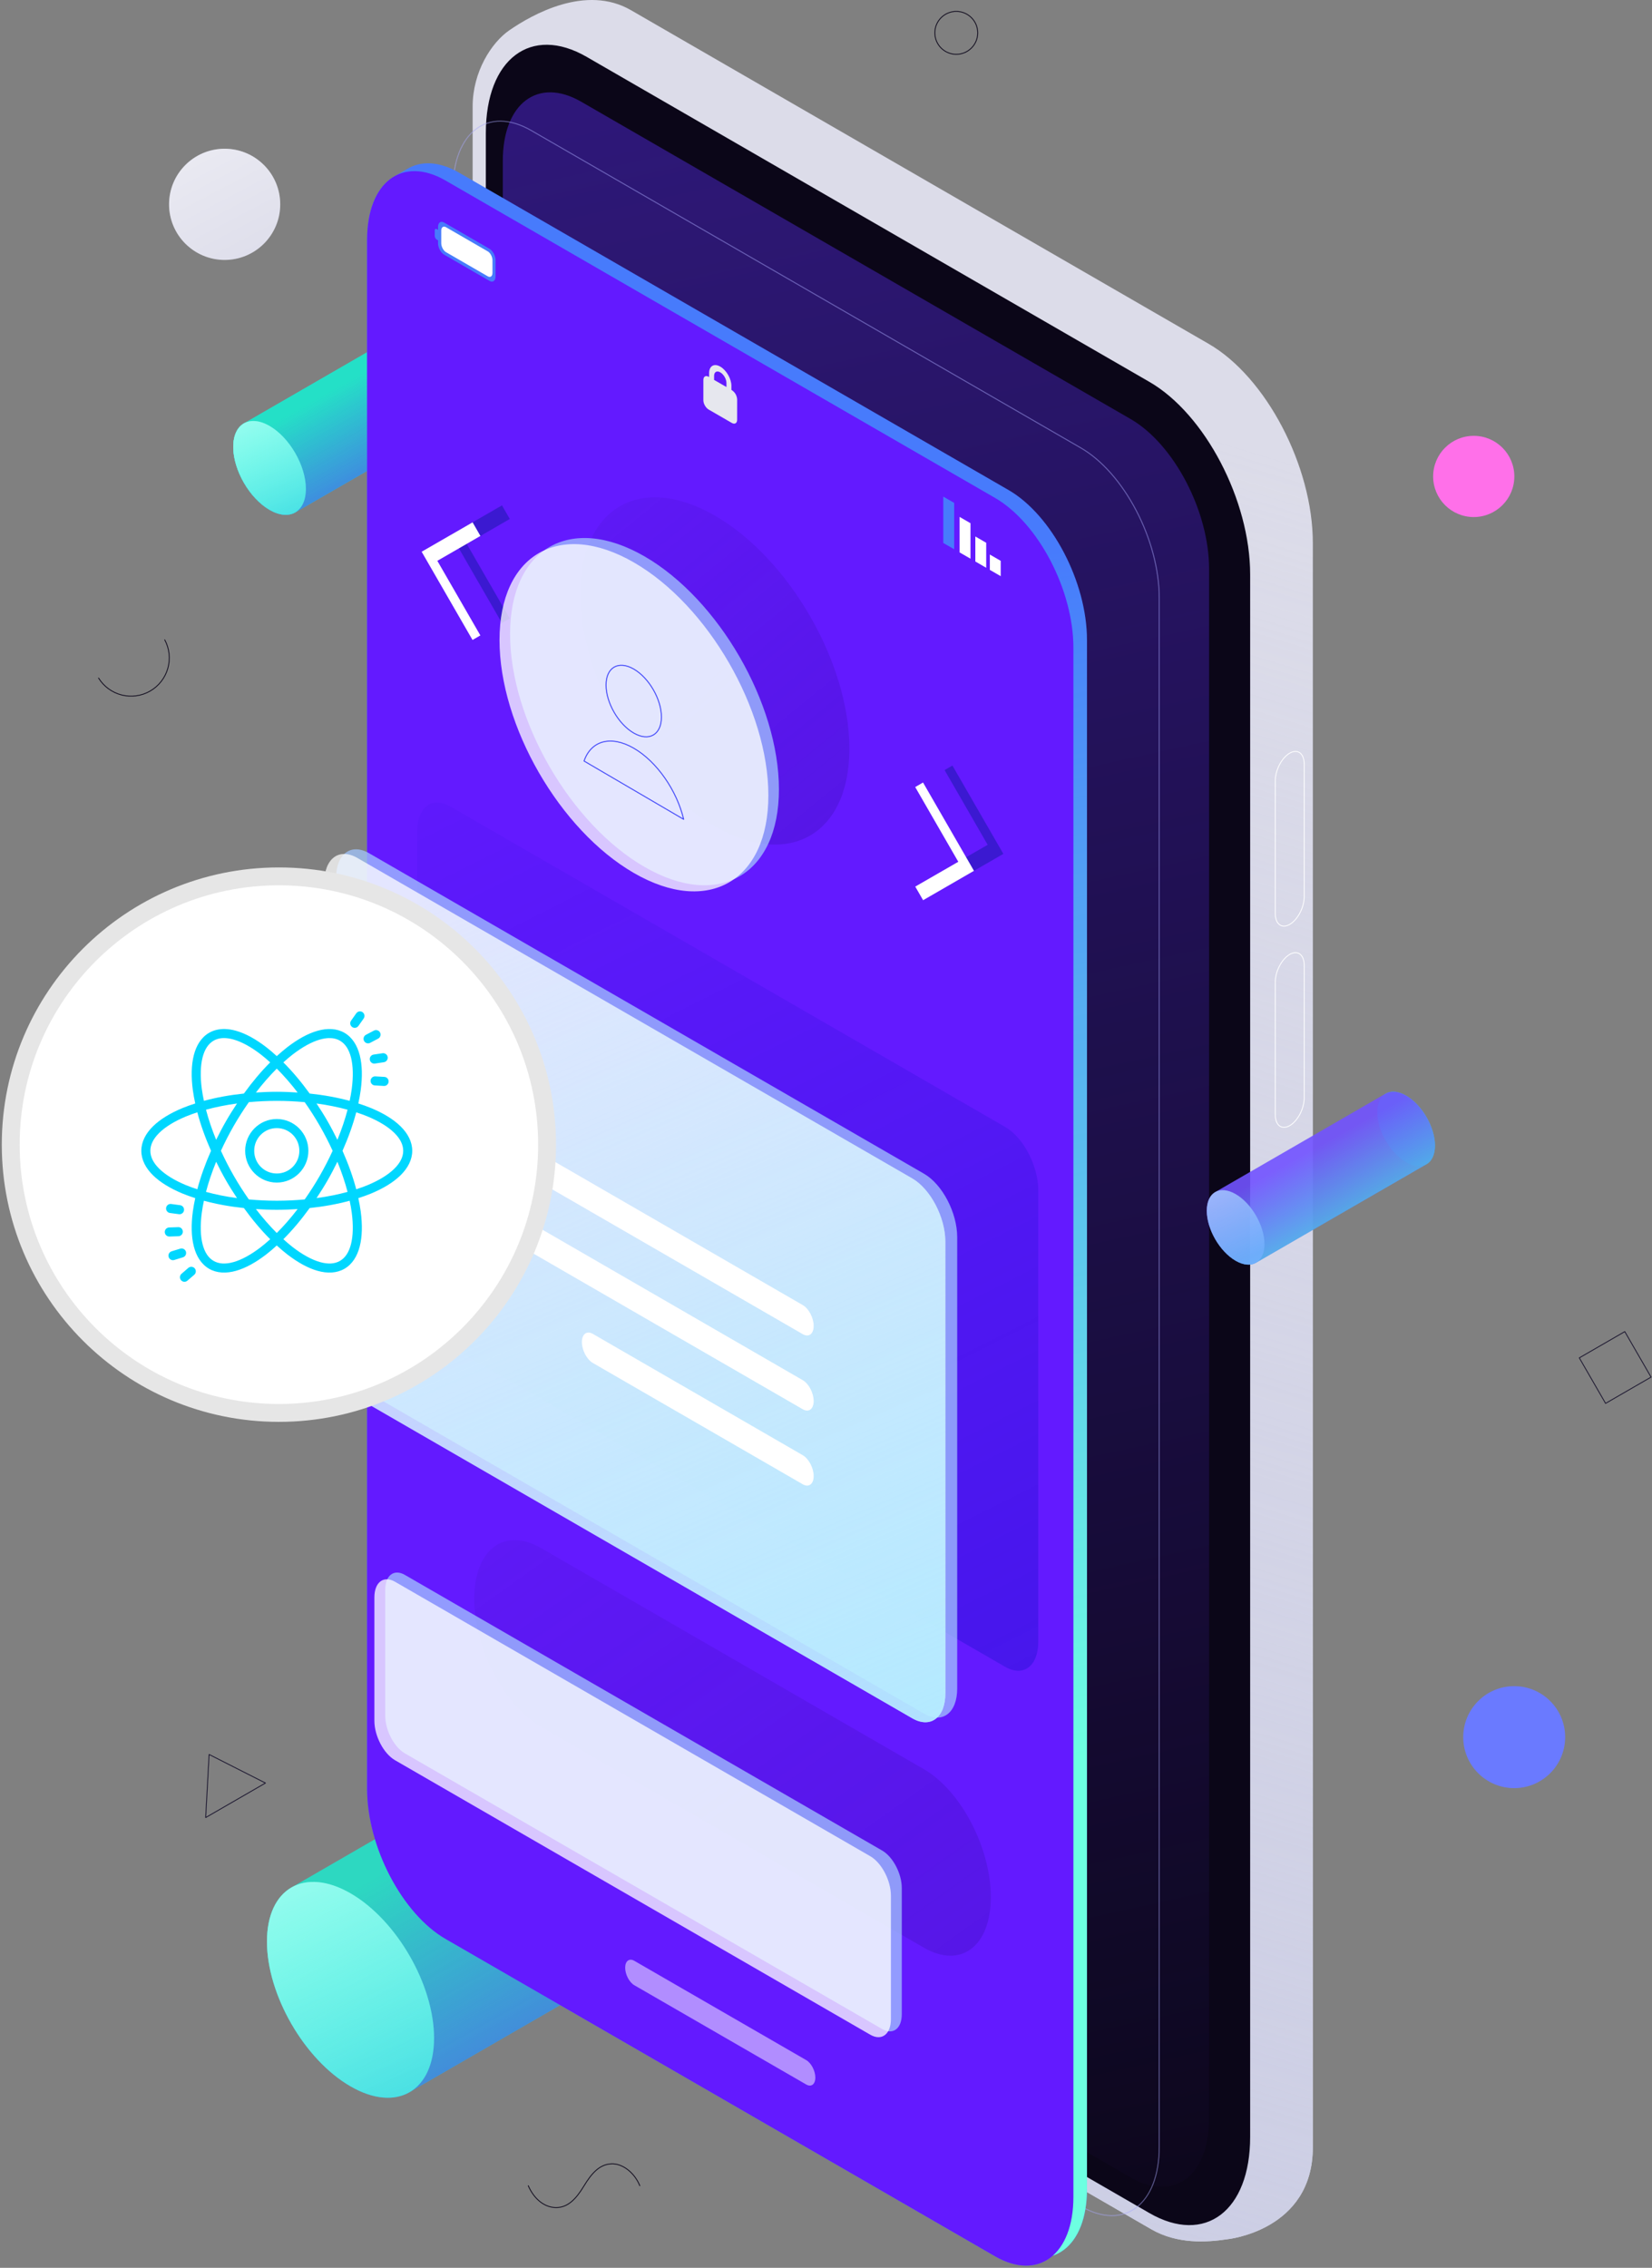 <svg width="462" height="634" viewBox="0 0 462 634" fill="none" xmlns="http://www.w3.org/2000/svg">
<rect x="0" y="0" width="462" height="634" fill="#808080" stroke="none"/>
<path fill-rule="evenodd" clip-rule="evenodd" d="M215.974 461.164C203.079 453.718 192.605 459.764 192.605 474.656C192.605 489.547 203.079 507.684 215.974 515.13C228.87 522.575 239.343 516.53 239.343 501.638C239.343 486.747 228.87 468.61 215.974 461.164Z" fill="#24E1C8" fill-opacity="0.899"/>
<path fill-rule="evenodd" clip-rule="evenodd" d="M232.259 516.894C236.628 514.511 239.343 509.221 239.343 501.638C239.343 486.747 228.87 468.61 215.974 461.164C209.388 457.361 203.43 457.078 199.181 459.696L81.21 527.84L81.213 527.843C77.153 530.356 74.656 535.52 74.656 542.793C74.656 557.684 85.126 575.822 98.025 583.267C104.331 586.91 110.058 587.324 114.264 585.055L114.268 585.051C114.454 584.951 114.637 584.846 114.818 584.736L232.262 516.897L232.259 516.894Z" fill="#24E1C8" fill-opacity="0.899"/>
<path fill-rule="evenodd" clip-rule="evenodd" d="M232.259 516.894C236.628 514.511 239.343 509.221 239.343 501.638C239.343 486.747 228.87 468.61 215.974 461.164C209.388 457.361 203.43 457.078 199.181 459.696L81.21 527.84L81.213 527.843C77.153 530.356 74.656 535.52 74.656 542.793C74.656 557.684 85.126 575.822 98.025 583.267C104.331 586.91 110.058 587.324 114.264 585.055L114.268 585.051C114.454 584.951 114.637 584.846 114.818 584.736L232.262 516.897L232.259 516.894Z" fill="url(#paint0_linear)"/>
<path fill-rule="evenodd" clip-rule="evenodd" d="M98.025 529.302C85.126 521.856 74.656 527.902 74.656 542.793C74.656 557.684 85.126 575.822 98.025 583.267C110.921 590.713 121.391 584.667 121.391 569.776C121.391 554.884 110.921 536.747 98.025 529.302Z" fill="#4FFCE7" fill-opacity="0.75"/>
<path fill-rule="evenodd" clip-rule="evenodd" d="M98.025 529.302C85.126 521.856 74.656 527.902 74.656 542.793C74.656 557.684 85.126 575.822 98.025 583.267C110.921 590.713 121.391 584.667 121.391 569.776C121.391 554.884 110.921 536.747 98.025 529.302Z" fill="url(#paint1_linear)"/>
<path fill-rule="evenodd" clip-rule="evenodd" d="M182.194 57.401C176.591 54.165 172.04 56.792 172.04 63.265C172.04 69.737 176.591 77.622 182.194 80.858C187.8 84.094 192.352 81.467 192.352 74.995C192.352 68.519 187.8 60.637 182.194 57.401Z" fill="#24E1C8" fill-opacity="0.899"/>
<path fill-rule="evenodd" clip-rule="evenodd" d="M189.272 81.623C191.173 80.588 192.352 78.289 192.352 74.995C192.352 68.519 187.8 60.637 182.194 57.401C179.332 55.747 176.744 55.627 174.898 56.763L68.08 118.448L68.084 118.451C66.319 119.542 65.232 121.785 65.232 124.946C65.232 131.418 69.783 139.304 75.389 142.54C78.13 144.122 80.621 144.301 82.447 143.315C82.529 143.272 82.61 143.223 82.688 143.178L189.275 81.623H189.272Z" fill="#24E1C8" fill-opacity="0.899"/>
<path fill-rule="evenodd" clip-rule="evenodd" d="M189.272 81.623C191.173 80.588 192.352 78.289 192.352 74.995C192.352 68.519 187.8 60.637 182.194 57.401C179.332 55.747 176.744 55.627 174.898 56.763L68.08 118.448L68.084 118.451C66.319 119.542 65.232 121.785 65.232 124.946C65.232 131.418 69.783 139.304 75.389 142.54C78.13 144.122 80.621 144.301 82.447 143.315C82.529 143.272 82.61 143.223 82.688 143.178L189.275 81.623H189.272Z" fill="url(#paint2_linear)"/>
<path fill-rule="evenodd" clip-rule="evenodd" d="M75.389 119.083C69.783 115.847 65.231 118.474 65.231 124.946C65.231 131.418 69.783 139.304 75.389 142.54C80.995 145.776 85.546 143.149 85.546 136.676C85.546 130.201 80.995 122.319 75.389 119.083Z" fill="#4FFCE7" fill-opacity="0.75"/>
<path fill-rule="evenodd" clip-rule="evenodd" d="M75.389 119.083C69.783 115.847 65.231 118.474 65.231 124.946C65.231 131.418 69.783 139.304 75.389 142.54C80.995 145.776 85.546 143.149 85.546 136.676C85.546 130.201 80.995 122.319 75.389 119.083Z" fill="url(#paint3_linear)"/>
<path fill-rule="evenodd" clip-rule="evenodd" d="M182.194 57.401C176.591 54.165 172.04 56.792 172.04 63.265C172.04 69.737 176.591 77.622 182.194 80.858C187.8 84.094 192.352 81.467 192.352 74.995C192.352 68.519 187.8 60.637 182.194 57.401Z" fill="#24E1C8" fill-opacity="0.899"/>
<path fill-rule="evenodd" clip-rule="evenodd" d="M189.272 81.623C191.173 80.588 192.352 78.289 192.352 74.995C192.352 68.519 187.8 60.637 182.194 57.401C179.332 55.747 176.744 55.627 174.898 56.763L68.08 118.448L68.084 118.451C66.319 119.542 65.232 121.785 65.232 124.946C65.232 131.418 69.783 139.304 75.389 142.54C78.13 144.122 80.621 144.301 82.447 143.315C82.529 143.272 82.61 143.223 82.688 143.178L189.275 81.623H189.272Z" fill="#24E1C8" fill-opacity="0.899"/>
<path fill-rule="evenodd" clip-rule="evenodd" d="M189.272 81.623C191.173 80.588 192.352 78.289 192.352 74.995C192.352 68.519 187.8 60.637 182.194 57.401C179.332 55.747 176.744 55.627 174.898 56.763L68.08 118.448L68.084 118.451C66.319 119.542 65.232 121.785 65.232 124.946C65.232 131.418 69.783 139.304 75.389 142.54C78.13 144.122 80.621 144.301 82.447 143.315C82.529 143.272 82.61 143.223 82.688 143.178L189.275 81.623H189.272Z" fill="url(#paint4_linear)"/>
<path fill-rule="evenodd" clip-rule="evenodd" d="M75.389 119.083C69.783 115.847 65.231 118.474 65.231 124.946C65.231 131.419 69.783 139.304 75.389 142.54C80.995 145.776 85.546 143.149 85.546 136.677C85.546 130.201 80.995 122.319 75.389 119.083Z" fill="#4FFCE7" fill-opacity="0.75"/>
<path fill-rule="evenodd" clip-rule="evenodd" d="M75.389 119.083C69.783 115.847 65.231 118.474 65.231 124.946C65.231 131.419 69.783 139.304 75.389 142.54C80.995 145.776 85.546 143.149 85.546 136.677C85.546 130.201 80.995 122.319 75.389 119.083Z" fill="url(#paint5_linear)"/>
<path d="M62.692 385.766C59.15 385.766 56.279 382.894 56.279 379.352C56.279 375.809 59.15 372.938 62.692 372.938C66.235 372.938 69.106 375.809 69.106 379.352C69.106 382.894 66.235 385.766 62.692 385.766Z" fill="#FFCE2D"/>
<path d="M412.148 144.548C405.878 144.548 400.795 139.466 400.795 133.196C400.795 126.926 405.878 121.843 412.148 121.843C418.417 121.843 423.5 126.926 423.5 133.196C423.5 139.466 418.417 144.548 412.148 144.548Z" fill="#FF70E9"/>
<path d="M423.461 499.893C415.589 499.893 409.208 493.512 409.208 485.64C409.208 477.768 415.589 471.387 423.461 471.387C431.333 471.387 437.714 477.768 437.714 485.64C437.714 493.512 431.333 499.893 423.461 499.893Z" fill="#6A7AFF"/>
<path fill-rule="evenodd" clip-rule="evenodd" d="M454.389 372.265L461.737 384.988L449.014 392.333L441.669 379.61L454.389 372.265ZM58.482 490.485L57.519 508.124L74.24 498.471L58.482 490.485Z" stroke="#17122C" stroke-width="0.23" stroke-miterlimit="1.5" stroke-linecap="round" stroke-linejoin="round"/>
<path d="M178.928 611.045C177.463 607.418 174.064 604.719 170.861 604.931C167.657 605.142 165.499 607.486 163.275 611.165C161.097 614.766 158.805 617.156 155.53 617.156C152.219 617.156 149.321 614.704 147.733 611.045" stroke="#0C071A" stroke-width="0.23" stroke-miterlimit="1.5" stroke-linecap="round" stroke-linejoin="round"/>
<path d="M267.433 15.182C264.121 15.182 261.436 12.497 261.436 9.185C261.436 5.873 264.121 3.188 267.433 3.188C270.745 3.188 273.43 5.873 273.43 9.185C273.43 12.497 270.745 15.182 267.433 15.182Z" stroke="#0C071A" stroke-width="0.23" stroke-miterlimit="1.5" stroke-linecap="round" stroke-linejoin="round"/>
<path d="M46.071 178.87C47.385 181.318 47.695 184.181 46.935 186.853C46.175 189.525 44.404 191.797 41.998 193.186C39.592 194.576 36.74 194.974 34.045 194.297C31.351 193.619 29.026 191.92 27.563 189.558" stroke="#0C071A" stroke-width="0.23" stroke-miterlimit="1.5" stroke-linecap="round" stroke-linejoin="round"/>
<path fill-rule="evenodd" clip-rule="evenodd" d="M343.225 626.011C343.225 626.011 367.148 623.638 367.148 600.308V151.815C367.148 130.361 354.086 105.399 337.993 96.111L176.451 2.843C163.855 -4.43 148.859 4.028 142.43 8.472C137.435 11.92 132.181 20.092 132.181 29.777V475.593C132.181 497.045 143.849 520.381 159.938 529.67L321.963 623.218C329.252 627.424 337.43 626.883 343.225 626.011Z" fill="#DCDCE9"/>
<path fill-rule="evenodd" clip-rule="evenodd" d="M343.225 626.011C343.225 626.011 367.148 623.638 367.148 600.308V151.815C367.148 130.361 354.086 105.399 337.993 96.111L176.451 2.843C163.855 -4.43 148.859 4.028 142.43 8.472C137.435 11.92 132.181 20.092 132.181 29.777V475.593C132.181 497.045 143.849 520.381 159.938 529.67L321.963 623.218C329.252 627.424 337.43 626.883 343.225 626.011Z" fill="url(#paint6_linear)"/>
<path fill-rule="evenodd" clip-rule="evenodd" d="M349.619 160.599C349.619 139.864 336.99 115.736 321.438 106.757L164.05 15.889C148.498 6.909 135.869 16.455 135.869 37.194V473.975C135.869 494.714 148.498 518.841 164.05 527.82L321.438 618.689C336.99 627.668 349.619 618.122 349.619 597.384V160.599Z" fill="#0B0618"/>
<path fill-rule="evenodd" clip-rule="evenodd" d="M316.2 117.152L162.55 28.445C150.442 21.452 140.613 28.885 140.613 45.03V478.1C140.613 494.245 150.442 513.026 162.55 520.016L316.2 608.726C328.308 615.716 338.137 608.287 338.137 592.142V159.072C338.137 142.927 328.308 124.145 316.2 117.152Z" fill="url(#paint7_linear)"/>
<path fill-rule="evenodd" clip-rule="evenodd" d="M302.249 125.207L148.602 36.497C136.491 29.507 126.662 36.939 126.662 53.084V486.154C126.662 502.296 136.491 521.081 148.602 528.071L302.249 616.781C314.357 623.771 324.189 616.338 324.189 600.193V167.126C324.189 150.982 314.357 132.197 302.249 125.207Z" stroke="#A8A8FA" stroke-opacity="0.5" stroke-width="0.28" stroke-miterlimit="1.5" stroke-linecap="round" stroke-linejoin="round"/>
<path fill-rule="evenodd" clip-rule="evenodd" d="M282.048 136.992L128.398 48.282C122.743 45.017 117.586 44.899 113.695 47.344C113.188 47.66 109.883 49.457 108.854 50.278C105.022 53.332 102.665 59.149 102.665 67.061V500.128C102.665 516.272 112.494 535.058 124.602 542.047L278.252 630.757C284.643 634.446 290.396 634.117 294.407 630.614C300.189 628.684 303.985 622.013 303.985 611.979V178.909C303.985 162.764 294.156 143.982 282.048 136.992Z" fill="#477BFC"/>
<path fill-rule="evenodd" clip-rule="evenodd" d="M282.048 136.992L128.398 48.282C116.29 41.292 106.461 48.725 106.461 64.87V497.937C106.461 514.081 116.29 532.866 128.398 539.856L282.048 628.563C294.156 635.556 303.985 628.124 303.985 611.979V178.909C303.985 162.764 294.156 143.982 282.048 136.992Z" fill="url(#paint8_linear)"/>
<path fill-rule="evenodd" clip-rule="evenodd" d="M278.252 139.183L124.602 50.473C112.494 43.483 102.665 50.916 102.665 67.061V500.127C102.665 516.272 112.494 535.057 124.602 542.047L278.252 630.757C290.36 637.747 300.192 630.315 300.192 614.17V181.103C300.192 164.958 290.36 146.173 278.252 139.183Z" fill="#631AFF"/>
<path fill-rule="evenodd" clip-rule="evenodd" d="M174.836 550.107C174.836 548.225 175.982 547.356 177.395 548.173L225.461 575.925C226.871 576.738 228.017 578.93 228.017 580.811C228.017 582.696 226.871 583.562 225.461 582.745L177.395 554.997C175.982 554.18 174.836 551.989 174.836 550.107Z" fill="white" fill-opacity="0.5"/>
<path fill-rule="evenodd" clip-rule="evenodd" d="M204.544 109.003L204.548 107.887C204.548 105.901 203.154 103.485 201.435 102.492C199.713 101.499 198.319 102.306 198.316 104.292V105.406L198.209 105.344C197.379 104.865 196.705 105.253 196.705 106.21L196.701 111.907C196.701 112.864 197.372 114.03 198.202 114.509L204.645 118.23C205.475 118.708 206.149 118.318 206.149 117.361L206.153 111.666C206.125 111.145 205.975 110.638 205.714 110.186C205.454 109.733 205.089 109.35 204.652 109.065L204.544 109.003ZM199.7 106.207L199.703 105.09C199.703 103.986 200.478 103.54 201.432 104.094C202.389 104.644 203.161 105.985 203.161 107.089V108.202L199.7 106.207Z" fill="#E6E7EE"/>
<path fill-rule="evenodd" clip-rule="evenodd" d="M277.093 530.357C277.093 516.585 268.707 500.567 258.38 494.603L151.347 432.807C141.02 426.846 132.637 433.185 132.637 446.953C132.637 460.721 141.02 476.742 151.347 482.704L258.38 544.499C268.707 550.463 277.093 544.125 277.093 530.357Z" fill="url(#paint9_linear)"/>
<path fill-rule="evenodd" clip-rule="evenodd" d="M252.194 527.84C252.194 523.796 249.733 519.095 246.702 517.344L113.23 440.286C110.199 438.534 107.738 440.396 107.738 444.437V479.689C107.738 483.729 110.199 488.434 113.23 490.182L246.702 567.243C249.733 568.991 252.194 567.132 252.194 563.089V527.84Z" fill="#A2C5FD" fill-opacity="0.75"/>
<path fill-rule="evenodd" clip-rule="evenodd" d="M249.156 529.971C249.156 525.719 246.568 520.774 243.381 518.931L110.479 442.202C107.288 440.36 104.7 442.319 104.7 446.568V481.062C104.7 485.31 107.288 490.259 110.479 492.098L243.381 568.831C246.568 570.67 249.156 568.714 249.156 564.462V529.971Z" fill="white" fill-opacity="0.75"/>
<path fill-rule="evenodd" clip-rule="evenodd" d="M290.363 332.757C290.363 325.933 286.212 317.999 281.094 315.046L125.92 225.454C120.806 222.501 116.651 225.639 116.651 232.463V358.672C116.651 365.492 120.806 373.43 125.92 376.382L281.094 465.975C286.212 468.928 290.363 465.789 290.363 458.965V332.757Z" fill="url(#paint10_linear)"/>
<path fill-rule="evenodd" clip-rule="evenodd" d="M267.69 345.849C267.69 339.028 263.536 331.091 258.422 328.138L103.244 238.546C98.13 235.593 93.975 238.731 93.975 245.555V371.764C93.975 378.584 98.13 386.522 103.244 389.474L258.422 479.067C263.536 482.02 267.69 478.881 267.69 472.057V345.849Z" fill="#A2C5FD" fill-opacity="0.75"/>
<path fill-rule="evenodd" clip-rule="evenodd" d="M264.383 347.151C264.383 340.327 260.229 332.393 255.114 329.437L99.94 239.848C94.822 236.895 90.668 240.033 90.668 246.857V373.066C90.668 379.887 94.822 387.824 99.94 390.777L255.114 480.369C260.229 483.322 264.383 480.183 264.383 473.36V347.151Z" fill="white" fill-opacity="0.75"/>
<path fill-rule="evenodd" clip-rule="evenodd" d="M264.383 347.151C264.383 340.327 260.229 332.393 255.114 329.437L99.94 239.848C94.822 236.895 90.668 240.033 90.668 246.857V373.066C90.668 379.887 94.822 387.824 99.94 390.777L255.114 480.369C260.229 483.322 264.383 480.183 264.383 473.36V347.151Z" fill="url(#paint11_linear)"/>
<path fill-rule="evenodd" clip-rule="evenodd" d="M127.503 312.866C127.503 310.626 128.867 309.594 130.547 310.564L224.505 364.855C226.188 365.825 227.552 368.436 227.552 370.68C227.552 372.923 226.188 373.955 224.505 372.985L130.547 318.69C128.867 317.72 127.503 315.109 127.503 312.866ZM127.503 333.865C127.503 331.622 128.867 330.59 130.547 331.56L224.505 385.851C226.188 386.824 227.552 389.432 227.552 391.675C227.552 393.918 226.188 394.951 224.505 393.98L130.547 339.686C128.867 338.716 127.503 336.105 127.503 333.865ZM162.732 375.202C162.732 372.959 164.099 371.927 165.779 372.897L224.505 406.827C226.188 407.797 227.552 410.408 227.552 412.651C227.552 414.895 226.188 415.927 224.505 414.953L165.779 381.026C164.099 380.053 162.732 377.442 162.732 375.202Z" fill="white"/>
<path fill-rule="evenodd" clip-rule="evenodd" d="M266.353 214.018L264.165 215.291L276.211 236.176L264.178 243.117L266.372 246.919L280.599 238.712L266.353 214.018ZM140.382 141.283L142.569 145.089L130.524 152.04L142.556 172.899L140.362 174.165L126.135 149.5L140.382 141.283Z" fill="#1418A5" fill-opacity="0.5"/>
<path fill-rule="evenodd" clip-rule="evenodd" d="M258.136 218.761L255.948 220.034L267.994 240.919L255.961 247.86L258.155 251.666L272.382 243.455L258.136 218.761ZM132.165 146.027L134.352 149.833L122.306 156.784L134.339 177.642L132.145 178.909L117.918 154.244L132.165 146.027Z" fill="white"/>
<path fill-rule="evenodd" clip-rule="evenodd" d="M199.947 144.164C179.198 132.184 162.35 141.908 162.35 165.87C162.35 189.828 179.198 219.005 199.947 230.986C220.695 242.967 237.543 233.239 237.543 209.281C237.543 185.322 220.695 156.142 199.947 144.164Z" fill="url(#paint12_linear)"/>
<path fill-rule="evenodd" clip-rule="evenodd" d="M180.244 155.539C159.492 143.558 142.647 153.286 142.647 177.245C142.647 201.203 159.492 230.383 180.244 242.361C200.992 254.342 217.837 244.614 217.837 220.656C217.837 196.697 200.992 167.52 180.244 155.539Z" fill="#A2C5FD" fill-opacity="0.75"/>
<path fill-rule="evenodd" clip-rule="evenodd" d="M177.287 157.246C156.539 145.265 139.694 154.993 139.694 178.951C139.694 202.909 156.539 232.086 177.287 244.067C198.039 256.048 214.884 246.32 214.884 222.362C214.884 198.403 198.039 169.223 177.287 157.246Z" fill="white" fill-opacity="0.75"/>
<path fill-rule="evenodd" clip-rule="evenodd" d="M191.192 229.052C189.327 221.125 183.779 212.947 177.235 209.167C170.756 205.429 165.261 207.125 163.337 212.754L191.192 229.052ZM177.235 187.041C172.957 184.574 169.487 186.579 169.487 191.515C169.487 196.453 172.957 202.467 177.235 204.934C181.51 207.402 184.98 205.397 184.98 200.461C184.98 195.522 181.51 189.512 177.235 187.041Z" stroke="#0E16F6" stroke-opacity="0.75" stroke-width="0.28" stroke-miterlimit="1.5" stroke-linecap="round" stroke-linejoin="round"/>
<path fill-rule="evenodd" clip-rule="evenodd" d="M263.8 138.835L266.844 140.59V153.554L263.8 151.795V138.835Z" fill="#477BFC"/>
<path fill-rule="evenodd" clip-rule="evenodd" d="M268.364 144.513L271.408 146.271V156.191L268.364 154.433V144.513ZM272.763 149.982L275.804 151.74V158.73L272.763 156.972V149.982ZM276.819 155.032L279.86 156.79V161.074L276.819 159.316V155.032Z" fill="white"/>
<path fill-rule="evenodd" clip-rule="evenodd" d="M122.501 63.479C122.501 62.242 123.253 61.673 124.181 62.206L136.904 69.564C137.829 70.101 138.584 71.54 138.584 72.778V77.261C138.584 78.498 137.829 79.068 136.904 78.534L124.181 71.176C123.253 70.642 122.501 69.2 122.501 67.962V63.479Z" fill="#477BFC"/>
<path fill-rule="evenodd" clip-rule="evenodd" d="M121.577 64.453C121.577 64.046 121.824 63.86 122.127 64.036L126.069 66.315C126.375 66.491 126.62 66.963 126.62 67.367V68.838C126.62 69.242 126.375 69.431 126.069 69.255L122.127 66.976C121.824 66.8 121.577 66.328 121.577 65.921V64.453Z" fill="#477BFC"/>
<path fill-rule="evenodd" clip-rule="evenodd" d="M123.4 64.498C123.4 63.534 123.986 63.091 124.706 63.508L136.423 70.283C137.142 70.7 137.728 71.82 137.728 72.78V76.27C137.728 77.231 137.142 77.673 136.423 77.257L124.706 70.482C123.986 70.065 123.4 68.945 123.4 67.985V64.498Z" fill="white"/>
<path fill-rule="evenodd" clip-rule="evenodd" d="M356.642 274.544C356.642 271.565 358.455 268.101 360.689 266.811C362.922 265.519 364.735 266.89 364.735 269.868V306.95C364.735 309.926 362.922 313.393 360.689 314.683C358.455 315.972 356.642 314.601 356.642 311.622V274.544ZM356.642 218.283C356.642 215.307 358.455 211.84 360.689 210.55C362.922 209.261 364.735 210.632 364.735 213.611V250.689C364.735 253.668 362.922 257.132 360.689 258.422C358.455 259.714 356.642 258.343 356.642 255.365V218.283Z" stroke="white" stroke-width="0.23" stroke-miterlimit="1.5" stroke-linecap="round" stroke-linejoin="round"/>
<path d="M62.826 72.67C54.242 72.67 47.283 65.712 47.283 57.128C47.283 48.544 54.242 41.585 62.826 41.585C71.409 41.585 78.368 48.544 78.368 57.128C78.368 65.712 71.409 72.67 62.826 72.67Z" fill="#DBDBE9"/>
<path d="M62.826 72.67C54.242 72.67 47.283 65.712 47.283 57.128C47.283 48.544 54.242 41.585 62.826 41.585C71.409 41.585 78.368 48.544 78.368 57.128C78.368 65.712 71.409 72.67 62.826 72.67Z" fill="url(#paint13_linear)"/>
<path fill-rule="evenodd" clip-rule="evenodd" d="M393.238 306.283C388.784 303.711 385.167 305.798 385.167 310.941C385.167 316.082 388.784 322.343 393.238 324.915C397.689 327.487 401.306 325.4 401.306 320.256C401.306 315.115 397.689 308.855 393.238 306.283Z" fill="#24E1C8" fill-opacity="0.899"/>
<path fill-rule="evenodd" clip-rule="evenodd" d="M398.861 325.523C400.368 324.699 401.306 322.873 401.306 320.255C401.306 315.114 397.689 308.854 393.238 306.282C390.962 304.97 388.905 304.872 387.44 305.774L339.751 333.32C338.351 334.189 337.488 335.97 337.488 338.483C337.488 343.624 341.102 349.885 345.556 352.457C347.734 353.713 349.71 353.857 351.162 353.072H351.165L351.354 352.961L398.861 325.523Z" fill="#7252FF" fill-opacity="0.899"/>
<path fill-rule="evenodd" clip-rule="evenodd" d="M398.861 325.523C400.368 324.699 401.306 322.873 401.306 320.255C401.306 315.114 397.689 308.854 393.238 306.282C390.962 304.97 388.905 304.872 387.44 305.774L339.751 333.32C338.351 334.189 337.488 335.97 337.488 338.483C337.488 343.624 341.102 349.885 345.556 352.457C347.734 353.713 349.71 353.857 351.162 353.072H351.165L351.354 352.961L398.861 325.523Z" fill="url(#paint14_linear)"/>
<path fill-rule="evenodd" clip-rule="evenodd" d="M345.556 333.826C341.102 331.254 337.489 333.341 337.489 338.485C337.489 343.625 341.102 349.886 345.556 352.458C350.01 355.027 353.624 352.94 353.624 347.799C353.624 342.658 350.01 336.395 345.556 333.826Z" fill="#74B0FF" fill-opacity="0.75"/>
<path fill-rule="evenodd" clip-rule="evenodd" d="M345.556 333.826C341.102 331.254 337.489 333.341 337.489 338.485C337.489 343.625 341.102 349.886 345.556 352.458C350.01 355.027 353.624 352.94 353.624 347.799C353.624 342.658 350.01 336.395 345.556 333.826Z" fill="url(#paint15_linear)"/>
<path d="M78 395C119.421 395 153 361.421 153 320C153 278.578 119.421 245 78 245C36.579 245 3 278.578 3 320C3 361.421 36.579 395 78 395Z" fill="white" stroke="#E6E6E6" stroke-width="5"/>
<g clip-path="url(#clip0)">
<mask id="mask0" mask-type="alpha" maskUnits="userSpaceOnUse" x="38" y="281" width="79" height="79">
<path d="M116.13 281.339H38.13V359.739H116.13V281.339Z" fill="white"/>
<path d="M100.459 282.757C100.14 282.811 99.842 282.987 99.64 283.273L98.177 285.345C97.773 285.917 97.908 286.709 98.476 287.115C98.698 287.273 98.954 287.35 99.206 287.35C99.601 287.35 99.99 287.163 100.237 286.815L101.699 284.745C102.103 284.173 101.972 283.381 101.404 282.975C101.118 282.771 100.777 282.702 100.459 282.757ZM62.979 287.678C61.354 287.627 59.819 287.957 58.463 288.743C56.294 290.002 54.902 292.25 54.202 294.998C53.501 297.746 53.441 301.044 53.925 304.73C54.084 305.938 54.323 307.203 54.599 308.488C53.354 308.89 52.147 309.312 51.028 309.777C47.609 311.199 44.798 312.9 42.78 314.884C40.763 316.867 39.522 319.203 39.522 321.72C39.522 324.238 40.763 326.574 42.78 328.557C44.798 330.541 47.609 332.242 51.028 333.664C52.147 334.129 53.354 334.551 54.599 334.953C54.323 336.238 54.084 337.5 53.925 338.708C53.441 342.395 53.501 345.693 54.202 348.441C54.902 351.189 56.294 353.436 58.463 354.695C60.632 355.954 63.265 356.042 65.983 355.278C68.701 354.513 71.572 352.916 74.506 350.652C75.468 349.91 76.435 349.07 77.404 348.188C78.373 349.07 79.341 349.91 80.302 350.652C83.236 352.916 86.108 354.513 88.825 355.278C91.543 356.042 94.176 355.954 96.345 354.695C98.514 353.436 99.906 351.189 100.607 348.441C101.307 345.693 101.367 342.395 100.883 338.708C100.725 337.502 100.485 336.239 100.21 334.955C101.454 334.553 102.661 334.13 103.781 333.664C107.199 332.242 110.011 330.541 112.028 328.557C114.045 326.574 115.286 324.238 115.286 321.72C115.286 319.203 114.045 316.867 112.028 314.884C110.011 312.9 107.199 311.199 103.781 309.777C102.661 309.311 101.454 308.888 100.21 308.486C100.485 307.202 100.724 305.939 100.883 304.733C101.367 301.046 101.307 297.748 100.607 295C99.906 292.252 98.514 290.005 96.345 288.746C94.176 287.487 91.543 287.399 88.825 288.163C86.108 288.928 83.236 290.524 80.302 292.789C79.341 293.531 78.373 294.371 77.404 295.253C76.435 294.371 75.468 293.529 74.506 292.787C71.572 290.522 68.701 288.925 65.983 288.161C64.964 287.874 63.954 287.708 62.979 287.678ZM105.061 287.973C104.898 287.986 104.734 288.033 104.58 288.114L102.343 289.291C101.726 289.618 101.486 290.387 101.81 291.007C102.036 291.441 102.475 291.686 102.93 291.686C103.127 291.686 103.328 291.64 103.515 291.542L105.751 290.362C106.369 290.036 106.609 289.269 106.284 288.649C106.041 288.183 105.551 287.932 105.061 287.973ZM62.92 290.209C63.654 290.235 64.449 290.368 65.302 290.608C67.577 291.247 70.211 292.676 72.965 294.802C73.82 295.462 74.69 296.21 75.562 296.998C73.064 299.492 70.585 302.429 68.21 305.714C64.192 306.139 60.423 306.829 57.025 307.757C56.782 306.604 56.572 305.472 56.431 304.398C55.977 300.938 56.062 297.93 56.648 295.63C57.234 293.33 58.271 291.787 59.726 290.942C60.635 290.415 61.696 290.165 62.92 290.209ZM91.886 290.211C93.11 290.168 94.173 290.417 95.082 290.945C96.537 291.789 97.574 293.33 98.16 295.63C98.747 297.93 98.829 300.94 98.375 304.4C98.234 305.474 98.026 306.604 97.783 307.757C94.386 306.829 90.617 306.139 86.598 305.714C84.223 302.429 81.745 299.494 79.246 297.001C80.118 296.213 80.986 295.464 81.841 294.804C84.595 292.679 87.229 291.247 89.504 290.608C90.357 290.368 91.151 290.237 91.886 290.211ZM106.98 294.445L104.481 294.822C103.792 294.926 103.317 295.574 103.421 296.267C103.515 296.898 104.054 297.348 104.669 297.348C104.731 297.348 104.792 297.342 104.856 297.333L107.354 296.956C108.044 296.852 108.521 296.206 108.418 295.513C108.314 294.822 107.672 294.354 106.98 294.445ZM77.404 298.743C79.359 300.692 81.322 302.935 83.237 305.429C81.331 305.304 79.394 305.221 77.404 305.221C75.414 305.221 73.475 305.304 71.569 305.429C73.484 302.934 75.448 300.692 77.404 298.743ZM104.972 300.913C104.279 300.873 103.677 301.405 103.638 302.105C103.596 302.805 104.13 303.407 104.827 303.446L107.347 303.592C107.372 303.594 107.396 303.595 107.421 303.595C108.084 303.595 108.64 303.071 108.679 302.397C108.721 301.697 108.19 301.098 107.493 301.059L104.972 300.913ZM77.404 307.759C80.09 307.759 82.699 307.892 85.215 308.124C86.672 310.197 88.09 312.402 89.432 314.74C90.775 317.078 91.968 319.414 93.026 321.72C91.968 324.027 90.775 326.363 89.432 328.701C88.09 331.039 86.672 333.244 85.215 335.317C82.699 335.549 80.09 335.682 77.404 335.682C74.718 335.682 72.109 335.549 69.594 335.317C68.135 333.243 66.717 331.04 65.374 328.701C64.031 326.363 62.841 324.024 61.783 321.718C62.84 319.413 64.031 317.077 65.374 314.74C66.717 312.401 68.135 310.198 69.594 308.124C72.109 307.892 74.718 307.759 77.404 307.759ZM66.284 308.495C65.223 310.093 64.181 311.738 63.186 313.471C62.192 315.202 61.296 316.931 60.451 318.652C59.259 315.738 58.308 312.909 57.608 310.233C60.264 309.505 63.177 308.915 66.284 308.495ZM88.522 308.495C91.63 308.915 94.544 309.505 97.201 310.233C96.5 312.91 95.549 315.74 94.357 318.654C93.512 316.932 92.615 315.203 91.62 313.471C90.625 311.739 89.582 310.092 88.522 308.495ZM55.183 310.965C56.082 314.386 57.373 318.01 59.016 321.72C57.373 325.431 56.082 329.055 55.183 332.476C54.068 332.112 52.99 331.73 51.994 331.316C48.786 329.982 46.235 328.403 44.546 326.743C42.858 325.082 42.048 323.409 42.048 321.72C42.048 320.032 42.858 318.359 44.546 316.698C46.235 315.038 48.786 313.459 51.994 312.125C52.99 311.711 54.068 311.329 55.183 310.965ZM99.623 310.965C100.739 311.329 101.818 311.71 102.814 312.125C106.023 313.459 108.574 315.038 110.262 316.698C111.951 318.359 112.761 320.032 112.761 321.72C112.761 323.409 111.951 325.082 110.262 326.743C108.574 328.403 106.023 329.982 102.814 331.316C101.818 331.73 100.74 332.112 99.625 332.476C98.726 329.055 97.433 325.431 95.79 321.72C97.433 318.011 98.724 314.385 99.623 310.965ZM77.404 312.836C72.537 312.836 68.565 316.829 68.565 321.72C68.565 326.612 72.537 330.605 77.404 330.605C82.271 330.605 86.243 326.612 86.243 321.72C86.243 316.829 82.271 312.836 77.404 312.836ZM77.404 315.375C80.906 315.375 83.718 318.201 83.718 321.72C83.718 325.24 80.906 328.066 77.404 328.066C73.902 328.066 71.091 325.24 71.091 321.72C71.091 318.201 73.902 315.375 77.404 315.375ZM94.357 324.787C95.549 327.701 96.5 330.531 97.201 333.208C94.544 333.936 91.63 334.526 88.522 334.946C89.582 333.349 90.625 331.702 91.62 329.97C92.615 328.238 93.512 326.509 94.357 324.787ZM60.451 324.789C61.296 326.51 62.192 328.24 63.186 329.97C64.181 331.703 65.223 333.348 66.284 334.946C63.177 334.526 60.264 333.936 57.608 333.208C58.308 330.532 59.259 327.703 60.451 324.789ZM57.025 335.684C60.423 336.612 64.192 337.302 68.21 337.727C70.585 341.012 73.064 343.949 75.562 346.443C74.69 347.231 73.82 347.977 72.965 348.637C70.211 350.762 67.577 352.194 65.302 352.833C63.027 353.473 61.181 353.343 59.726 352.499C58.271 351.654 57.232 350.111 56.646 347.811C56.059 345.511 55.977 342.501 56.431 339.041C56.572 337.967 56.782 336.837 57.025 335.684ZM97.783 335.684C98.026 336.837 98.234 337.967 98.375 339.041C98.829 342.501 98.747 345.511 98.16 347.811C97.574 350.111 96.537 351.652 95.082 352.496C93.628 353.34 91.781 353.473 89.506 352.833C87.231 352.194 84.595 350.762 81.841 348.637C80.986 347.977 80.118 347.228 79.246 346.44C81.745 343.947 84.223 341.012 86.598 337.727C90.617 337.302 94.386 336.612 97.783 335.684ZM47.871 336.592C47.175 336.498 46.544 336.987 46.453 337.682C46.359 338.378 46.846 339.015 47.538 339.108L50.041 339.442C50.098 339.45 50.153 339.455 50.209 339.455C50.833 339.455 51.376 338.989 51.459 338.352C51.553 337.656 51.066 337.019 50.374 336.926L47.871 336.592ZM71.569 338.012C73.475 338.137 75.414 338.22 77.404 338.22C79.394 338.22 81.331 338.137 83.237 338.012C81.322 340.506 79.36 342.749 77.404 344.698C75.448 342.749 73.484 340.507 71.569 338.012ZM49.826 343.066L47.303 343.153C46.605 343.176 46.059 343.761 46.083 344.462C46.105 345.149 46.666 345.689 47.343 345.689C47.358 345.689 47.375 345.69 47.387 345.689L49.91 345.602C50.608 345.58 51.155 344.994 51.131 344.293C51.108 343.592 50.522 343.019 49.826 343.066ZM50.919 349.023C50.756 349.006 50.588 349.023 50.421 349.075L48.004 349.816C47.337 350.021 46.962 350.73 47.165 351.401C47.331 351.948 47.832 352.3 48.374 352.3C48.495 352.3 48.617 352.281 48.741 352.243L51.158 351.502C51.825 351.298 52.201 350.588 51.997 349.918C51.845 349.416 51.409 349.074 50.919 349.023ZM53.595 354.152C53.273 354.128 52.941 354.225 52.677 354.452L50.761 356.108C50.232 356.564 50.172 357.366 50.626 357.898C50.876 358.191 51.23 358.339 51.585 358.339C51.877 358.339 52.169 358.237 52.406 358.032L54.322 356.378C54.851 355.923 54.911 355.12 54.458 354.588C54.23 354.323 53.917 354.176 53.595 354.152Z" fill="black"/>
</mask>
<g mask="url(#mask0)">
<path d="M100.459 282.757C100.14 282.811 99.842 282.987 99.64 283.273L98.177 285.345C97.773 285.917 97.908 286.709 98.476 287.115C98.698 287.273 98.954 287.35 99.206 287.35C99.601 287.35 99.99 287.163 100.237 286.815L101.699 284.745C102.103 284.173 101.972 283.381 101.404 282.975C101.118 282.771 100.777 282.702 100.459 282.757ZM62.979 287.678C61.354 287.627 59.819 287.957 58.463 288.743C56.294 290.002 54.902 292.25 54.202 294.998C53.501 297.746 53.441 301.044 53.925 304.73C54.084 305.938 54.323 307.203 54.599 308.488C53.354 308.89 52.147 309.312 51.028 309.777C47.609 311.199 44.798 312.9 42.78 314.884C40.763 316.867 39.522 319.203 39.522 321.72C39.522 324.238 40.763 326.574 42.78 328.557C44.798 330.541 47.609 332.242 51.028 333.664C52.147 334.129 53.354 334.551 54.599 334.953C54.323 336.238 54.084 337.5 53.925 338.708C53.441 342.395 53.501 345.693 54.202 348.441C54.902 351.189 56.294 353.436 58.463 354.695C60.632 355.954 63.265 356.042 65.983 355.278C68.701 354.513 71.572 352.916 74.506 350.652C75.468 349.91 76.435 349.07 77.404 348.188C78.373 349.07 79.341 349.91 80.302 350.652C83.236 352.916 86.108 354.513 88.825 355.278C91.543 356.042 94.176 355.954 96.345 354.695C98.514 353.436 99.906 351.189 100.607 348.441C101.307 345.693 101.367 342.395 100.883 338.708C100.725 337.502 100.485 336.239 100.21 334.955C101.454 334.553 102.661 334.13 103.781 333.664C107.199 332.242 110.011 330.541 112.028 328.557C114.045 326.574 115.286 324.238 115.286 321.72C115.286 319.203 114.045 316.867 112.028 314.884C110.011 312.9 107.199 311.199 103.781 309.777C102.661 309.311 101.454 308.888 100.21 308.486C100.485 307.202 100.724 305.939 100.883 304.733C101.367 301.046 101.307 297.748 100.607 295C99.906 292.252 98.514 290.005 96.345 288.746C94.176 287.487 91.543 287.399 88.825 288.163C86.108 288.928 83.236 290.524 80.302 292.789C79.341 293.531 78.373 294.371 77.404 295.253C76.435 294.371 75.468 293.529 74.506 292.787C71.572 290.522 68.701 288.925 65.983 288.161C64.964 287.874 63.954 287.708 62.979 287.678ZM105.061 287.973C104.898 287.986 104.734 288.033 104.58 288.114L102.343 289.291C101.726 289.618 101.486 290.387 101.81 291.007C102.036 291.441 102.475 291.686 102.93 291.686C103.127 291.686 103.328 291.64 103.515 291.542L105.751 290.362C106.369 290.036 106.609 289.269 106.284 288.649C106.041 288.183 105.551 287.932 105.061 287.973ZM62.92 290.209C63.654 290.235 64.449 290.368 65.302 290.608C67.577 291.247 70.211 292.676 72.965 294.802C73.82 295.462 74.69 296.21 75.562 296.998C73.064 299.492 70.585 302.429 68.21 305.714C64.192 306.139 60.423 306.829 57.025 307.757C56.782 306.604 56.572 305.472 56.431 304.398C55.977 300.938 56.062 297.93 56.648 295.63C57.234 293.33 58.271 291.787 59.726 290.942C60.635 290.415 61.696 290.165 62.92 290.209ZM91.886 290.211C93.11 290.168 94.173 290.417 95.082 290.945C96.537 291.789 97.574 293.33 98.16 295.63C98.747 297.93 98.829 300.94 98.375 304.4C98.234 305.474 98.026 306.604 97.783 307.757C94.386 306.829 90.617 306.139 86.598 305.714C84.223 302.429 81.745 299.494 79.246 297.001C80.118 296.213 80.986 295.464 81.841 294.804C84.595 292.679 87.229 291.247 89.504 290.608C90.357 290.368 91.151 290.237 91.886 290.211ZM106.98 294.445L104.481 294.822C103.792 294.926 103.317 295.574 103.421 296.267C103.515 296.898 104.054 297.348 104.669 297.348C104.731 297.348 104.792 297.342 104.856 297.333L107.354 296.956C108.044 296.852 108.521 296.206 108.418 295.513C108.314 294.822 107.672 294.354 106.98 294.445ZM77.404 298.743C79.359 300.692 81.322 302.935 83.237 305.429C81.331 305.304 79.394 305.221 77.404 305.221C75.414 305.221 73.475 305.304 71.569 305.429C73.484 302.934 75.448 300.692 77.404 298.743ZM104.972 300.913C104.279 300.873 103.677 301.405 103.638 302.105C103.596 302.805 104.13 303.407 104.827 303.446L107.347 303.592C107.372 303.594 107.396 303.595 107.421 303.595C108.084 303.595 108.64 303.071 108.679 302.397C108.721 301.697 108.19 301.098 107.493 301.059L104.972 300.913ZM77.404 307.759C80.09 307.759 82.699 307.892 85.215 308.124C86.672 310.197 88.09 312.402 89.432 314.74C90.775 317.078 91.968 319.414 93.026 321.72C91.968 324.027 90.775 326.363 89.432 328.701C88.09 331.039 86.672 333.244 85.215 335.317C82.699 335.549 80.09 335.682 77.404 335.682C74.718 335.682 72.109 335.549 69.594 335.317C68.135 333.243 66.717 331.04 65.374 328.701C64.031 326.363 62.841 324.024 61.783 321.718C62.84 319.413 64.031 317.077 65.374 314.74C66.717 312.401 68.135 310.198 69.594 308.124C72.109 307.892 74.718 307.759 77.404 307.759ZM66.284 308.495C65.223 310.093 64.181 311.738 63.186 313.471C62.192 315.202 61.296 316.931 60.451 318.652C59.259 315.738 58.308 312.909 57.608 310.233C60.264 309.505 63.177 308.915 66.284 308.495ZM88.522 308.495C91.63 308.915 94.544 309.505 97.201 310.233C96.5 312.91 95.549 315.74 94.357 318.654C93.512 316.932 92.615 315.203 91.62 313.471C90.625 311.739 89.582 310.092 88.522 308.495ZM55.183 310.965C56.082 314.386 57.373 318.01 59.016 321.72C57.373 325.431 56.082 329.055 55.183 332.476C54.068 332.112 52.99 331.73 51.994 331.316C48.786 329.982 46.235 328.403 44.546 326.743C42.858 325.082 42.048 323.409 42.048 321.72C42.048 320.032 42.858 318.359 44.546 316.698C46.235 315.038 48.786 313.459 51.994 312.125C52.99 311.711 54.068 311.329 55.183 310.965ZM99.623 310.965C100.739 311.329 101.818 311.71 102.814 312.125C106.023 313.459 108.574 315.038 110.262 316.698C111.951 318.359 112.761 320.032 112.761 321.72C112.761 323.409 111.951 325.082 110.262 326.743C108.574 328.403 106.023 329.982 102.814 331.316C101.818 331.73 100.74 332.112 99.625 332.476C98.726 329.055 97.433 325.431 95.79 321.72C97.433 318.011 98.724 314.385 99.623 310.965ZM77.404 312.836C72.537 312.836 68.565 316.829 68.565 321.72C68.565 326.612 72.537 330.605 77.404 330.605C82.271 330.605 86.243 326.612 86.243 321.72C86.243 316.829 82.271 312.836 77.404 312.836ZM77.404 315.375C80.906 315.375 83.718 318.201 83.718 321.72C83.718 325.24 80.906 328.066 77.404 328.066C73.902 328.066 71.091 325.24 71.091 321.72C71.091 318.201 73.902 315.375 77.404 315.375ZM94.357 324.787C95.549 327.701 96.5 330.531 97.201 333.208C94.544 333.936 91.63 334.526 88.522 334.946C89.582 333.349 90.625 331.702 91.62 329.97C92.615 328.238 93.512 326.509 94.357 324.787ZM60.451 324.789C61.296 326.51 62.192 328.24 63.186 329.97C64.181 331.703 65.223 333.348 66.284 334.946C63.177 334.526 60.264 333.936 57.608 333.208C58.308 330.532 59.259 327.703 60.451 324.789ZM57.025 335.684C60.423 336.612 64.192 337.302 68.21 337.727C70.585 341.012 73.064 343.949 75.562 346.443C74.69 347.231 73.82 347.977 72.965 348.637C70.211 350.762 67.577 352.194 65.302 352.833C63.027 353.473 61.181 353.343 59.726 352.499C58.271 351.654 57.232 350.111 56.646 347.811C56.059 345.511 55.977 342.501 56.431 339.041C56.572 337.967 56.782 336.837 57.025 335.684ZM97.783 335.684C98.026 336.837 98.234 337.967 98.375 339.041C98.829 342.501 98.747 345.511 98.16 347.811C97.574 350.111 96.537 351.652 95.082 352.496C93.628 353.34 91.781 353.473 89.506 352.833C87.231 352.194 84.595 350.762 81.841 348.637C80.986 347.977 80.118 347.228 79.246 346.44C81.745 343.947 84.223 341.012 86.598 337.727C90.617 337.302 94.386 336.612 97.783 335.684ZM47.871 336.592C47.175 336.498 46.544 336.987 46.453 337.682C46.359 338.378 46.846 339.015 47.538 339.108L50.041 339.442C50.098 339.45 50.153 339.455 50.209 339.455C50.833 339.455 51.376 338.989 51.459 338.352C51.553 337.656 51.066 337.019 50.374 336.926L47.871 336.592ZM71.569 338.012C73.475 338.137 75.414 338.22 77.404 338.22C79.394 338.22 81.331 338.137 83.237 338.012C81.322 340.506 79.36 342.749 77.404 344.698C75.448 342.749 73.484 340.507 71.569 338.012ZM49.826 343.066L47.303 343.153C46.605 343.176 46.059 343.761 46.083 344.462C46.105 345.149 46.666 345.689 47.343 345.689C47.358 345.689 47.375 345.69 47.387 345.689L49.91 345.602C50.608 345.58 51.155 344.994 51.131 344.293C51.108 343.592 50.522 343.019 49.826 343.066ZM50.919 349.023C50.756 349.006 50.588 349.023 50.421 349.075L48.004 349.816C47.337 350.021 46.962 350.73 47.165 351.401C47.331 351.948 47.832 352.3 48.374 352.3C48.495 352.3 48.617 352.281 48.741 352.243L51.158 351.502C51.825 351.298 52.201 350.588 51.997 349.918C51.845 349.416 51.409 349.074 50.919 349.023ZM53.595 354.152C53.273 354.128 52.941 354.225 52.677 354.452L50.761 356.108C50.232 356.564 50.172 357.366 50.626 357.898C50.876 358.191 51.23 358.339 51.585 358.339C51.877 358.339 52.169 358.237 52.406 358.032L54.322 356.378C54.851 355.923 54.911 355.12 54.458 354.588C54.23 354.323 53.917 354.176 53.595 354.152Z" fill="#00D7FF"/>
</g>
</g>
<defs>
<linearGradient id="paint0_linear" x1="274.04" y1="554.265" x2="220.892" y2="459.644" gradientUnits="userSpaceOnUse">
<stop stop-color="#593AF6" stop-opacity="0.899"/>
<stop offset="1" stop-color="#593AF6" stop-opacity="0"/>
</linearGradient>
<linearGradient id="paint1_linear" x1="59.145" y1="501.04" x2="97.992" y2="591.718" gradientUnits="userSpaceOnUse">
<stop stop-color="#BAFFF7"/>
<stop offset="1" stop-color="#BAFFF7" stop-opacity="0"/>
</linearGradient>
<linearGradient id="paint2_linear" x1="151.883" y1="129.95" x2="128.783" y2="88.825" gradientUnits="userSpaceOnUse">
<stop stop-color="#593AF6" stop-opacity="0.899"/>
<stop offset="1" stop-color="#593AF6" stop-opacity="0"/>
</linearGradient>
<linearGradient id="paint3_linear" x1="58.506" y1="106.812" x2="75.39" y2="146.223" gradientUnits="userSpaceOnUse">
<stop stop-color="#BAFFF7"/>
<stop offset="1" stop-color="#BAFFF7" stop-opacity="0"/>
</linearGradient>
<linearGradient id="paint4_linear" x1="151.883" y1="129.95" x2="128.783" y2="88.825" gradientUnits="userSpaceOnUse">
<stop stop-color="#593AF6" stop-opacity="0.899"/>
<stop offset="1" stop-color="#593AF6" stop-opacity="0"/>
</linearGradient>
<linearGradient id="paint5_linear" x1="58.506" y1="106.812" x2="75.39" y2="146.224" gradientUnits="userSpaceOnUse">
<stop stop-color="#BAFFF7"/>
<stop offset="1" stop-color="#BAFFF7" stop-opacity="0"/>
</linearGradient>
<linearGradient id="paint6_linear" x1="237.806" y1="646.658" x2="393.234" y2="138.595" gradientUnits="userSpaceOnUse">
<stop stop-color="#CBCDE4"/>
<stop offset="1" stop-color="#CBCDE4" stop-opacity="0"/>
</linearGradient>
<linearGradient id="paint7_linear" x1="152.987" y1="-73.89" x2="311.488" y2="647.137" gradientUnits="userSpaceOnUse">
<stop stop-color="#5D2FF9" stop-opacity="0.5"/>
<stop offset="1" stop-color="#5D2FF9" stop-opacity="0"/>
</linearGradient>
<linearGradient id="paint8_linear" x1="241.908" y1="502.333" x2="183.273" y2="174.25" gradientUnits="userSpaceOnUse">
<stop stop-color="#6DFFE1"/>
<stop offset="1" stop-color="#6DFFE1" stop-opacity="0"/>
</linearGradient>
<linearGradient id="paint9_linear" x1="275.788" y1="606.766" x2="75.694" y2="325.747" gradientUnits="userSpaceOnUse">
<stop stop-color="#380DAF" stop-opacity="0.347"/>
<stop offset="1" stop-color="#380DAF" stop-opacity="0"/>
</linearGradient>
<linearGradient id="paint10_linear" x1="276.384" y1="501.735" x2="105.974" y2="163.31" gradientUnits="userSpaceOnUse">
<stop stop-color="#0E0EC6" stop-opacity="0.355"/>
<stop offset="1" stop-color="#0E0EC6" stop-opacity="0"/>
</linearGradient>
<linearGradient id="paint11_linear" x1="241.237" y1="496.914" x2="132.181" y2="245.264" gradientUnits="userSpaceOnUse">
<stop stop-color="#A2EBFF" stop-opacity="0.75"/>
<stop offset="1" stop-color="#A2EBFF" stop-opacity="0"/>
</linearGradient>
<linearGradient id="paint12_linear" x1="244.911" y1="256.947" x2="111.469" y2="93.081" gradientUnits="userSpaceOnUse">
<stop stop-color="#380DAF" stop-opacity="0.347"/>
<stop offset="1" stop-color="#380DAF" stop-opacity="0"/>
</linearGradient>
<linearGradient id="paint13_linear" x1="49.453" y1="33.87" x2="74.669" y2="81.917" gradientUnits="userSpaceOnUse">
<stop stop-color="white" stop-opacity="0.5"/>
<stop offset="1" stop-color="white" stop-opacity="0"/>
</linearGradient>
<linearGradient id="paint14_linear" x1="423.992" y1="332.217" x2="405.642" y2="299.549" gradientUnits="userSpaceOnUse">
<stop stop-color="#35FFD7" stop-opacity="0.899"/>
<stop offset="1" stop-color="#35FFD7" stop-opacity="0"/>
</linearGradient>
<linearGradient id="paint15_linear" x1="349.821" y1="313.861" x2="363.233" y2="345.168" gradientUnits="userSpaceOnUse">
<stop stop-color="white" stop-opacity="0.5"/>
<stop offset="1" stop-color="white" stop-opacity="0"/>
</linearGradient>
<clipPath id="clip0">
<rect x="39" y="282" width="78" height="77" fill="white"/>
</clipPath>
</defs>
</svg>
